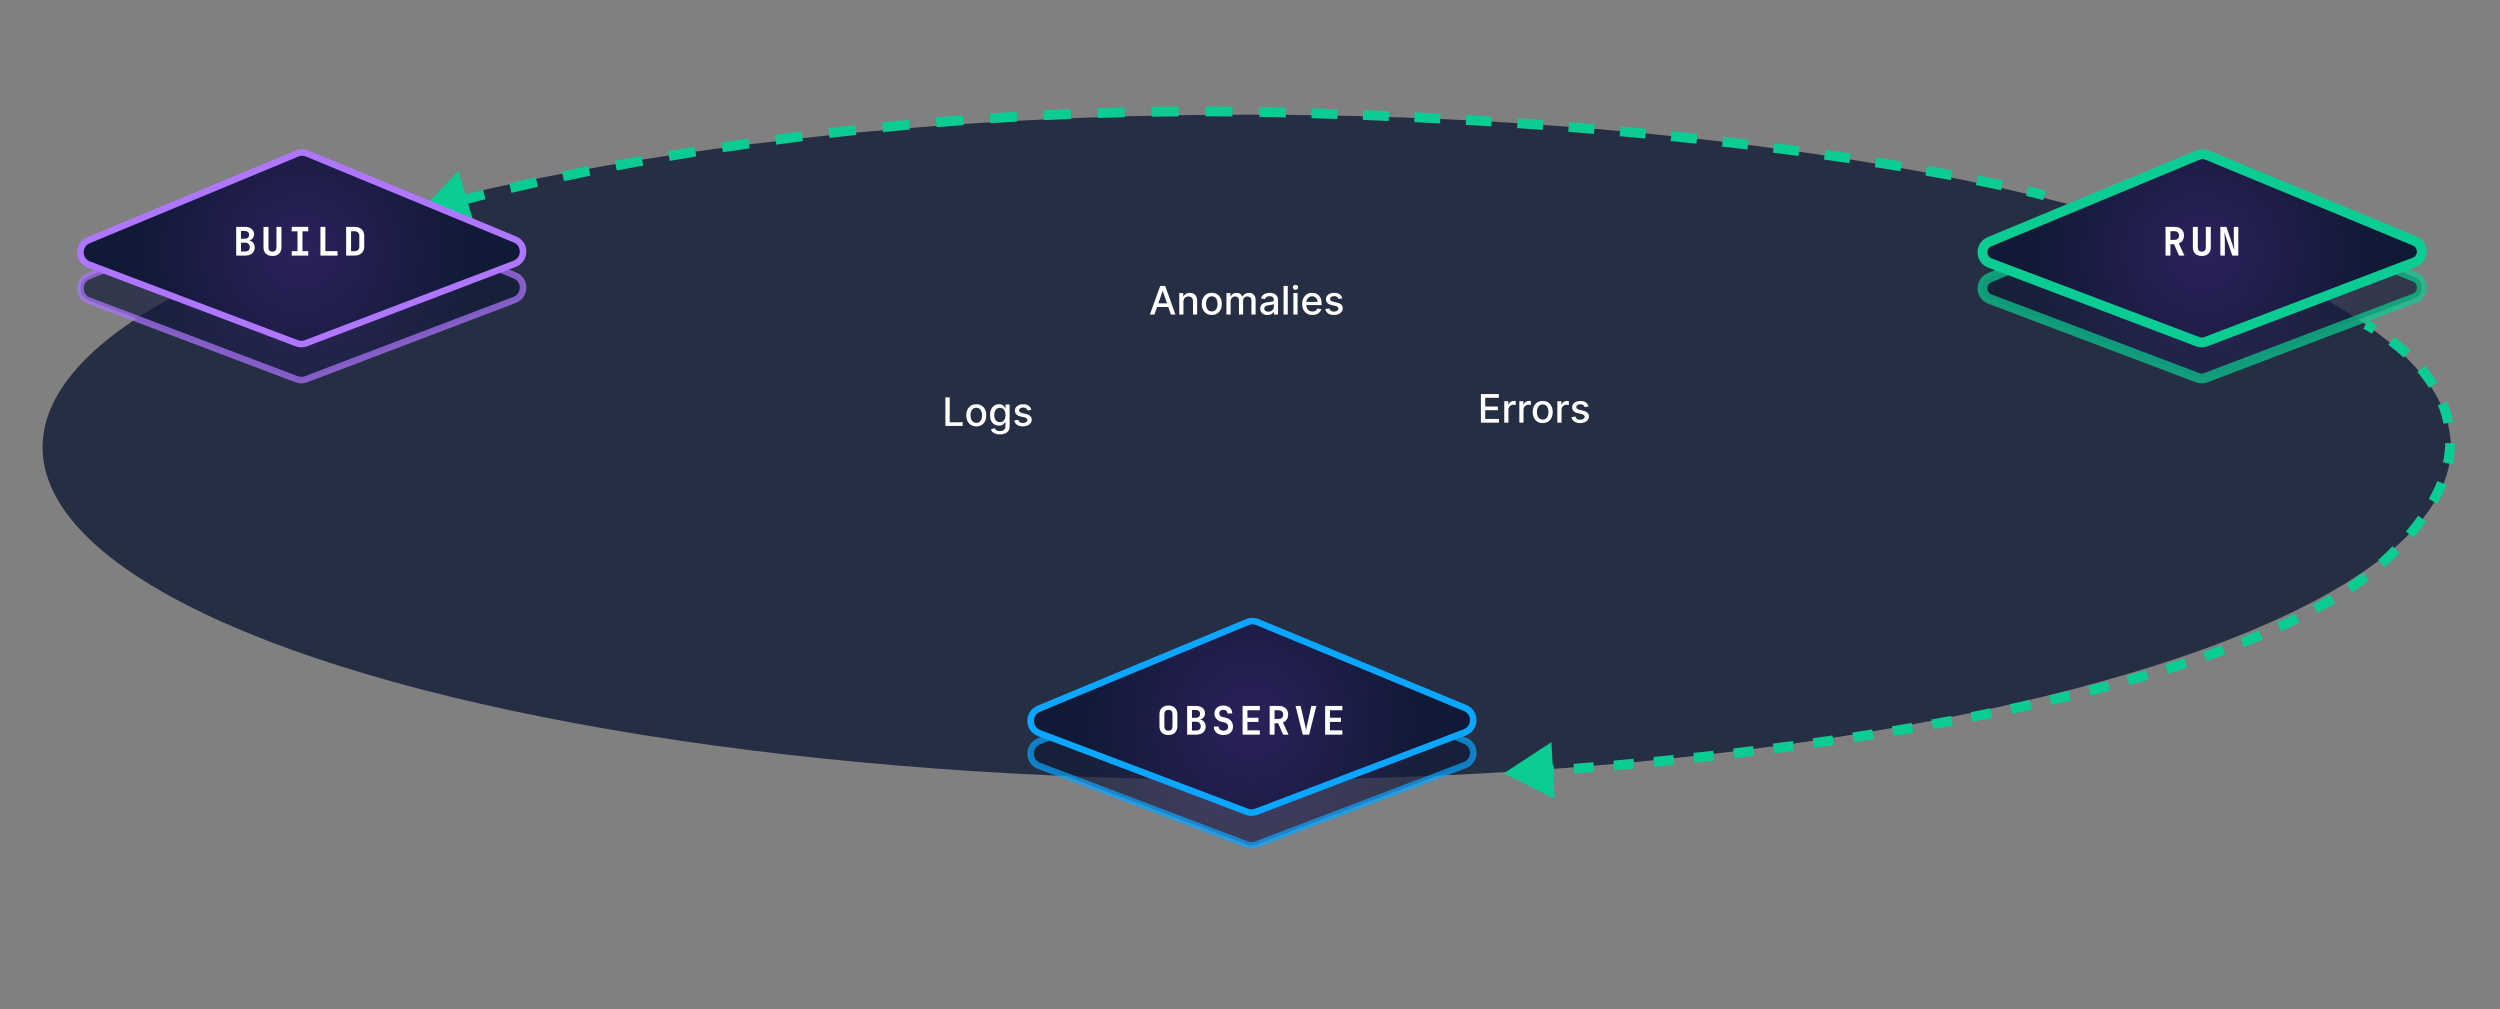 <svg width="763" height="308" viewBox="0 0 763 308" fill="none" xmlns="http://www.w3.org/2000/svg">
<rect x="0" y="0" width="763" height="308" fill="#808080" stroke="none"/>
<ellipse cx="380.5" cy="136.5" rx="367.5" ry="101.5" fill="#101935" fill-opacity="0.8"/>
<path d="M729 170L727.957 168.922L729 170ZM459 236L473.49 226.511L474.462 243.804L459 236ZM721.999 99C722.67 97.658 722.67 97.658 722.67 97.659C722.67 97.659 722.671 97.659 722.671 97.659C722.671 97.659 722.671 97.659 722.671 97.659C722.672 97.659 722.672 97.659 722.672 97.659C722.673 97.66 722.675 97.661 722.676 97.661C722.679 97.663 722.683 97.665 722.688 97.667C722.698 97.672 722.712 97.68 722.73 97.689C722.765 97.707 722.816 97.733 722.882 97.767C723.013 97.836 723.202 97.937 723.444 98.069C723.926 98.334 724.617 98.727 725.463 99.244L724.681 100.524L723.899 101.804C723.095 101.313 722.445 100.944 721.999 100.699C721.776 100.576 721.605 100.485 721.491 100.425C721.434 100.396 721.391 100.374 721.364 100.36C721.35 100.353 721.341 100.348 721.335 100.345C721.332 100.343 721.33 100.342 721.329 100.342C721.328 100.341 721.328 100.341 721.328 100.341C721.328 100.341 721.328 100.341 721.328 100.341C721.328 100.341 721.328 100.341 721.328 100.341C721.328 100.342 721.328 100.342 721.328 100.342C721.329 100.342 721.329 100.342 721.999 99ZM729.84 104.045L730.745 102.849C732.298 104.024 733.966 105.395 735.642 106.957L734.619 108.054L733.596 109.151C732.005 107.668 730.417 106.363 728.935 105.241L729.84 104.045ZM738.917 112.549L740.063 111.58C741.414 113.178 742.706 114.912 743.873 116.778L742.601 117.574L741.33 118.369C740.247 116.638 739.042 115.019 737.772 113.517L738.917 112.549ZM745.449 123.106L746.838 122.539C747.64 124.507 748.279 126.588 748.702 128.777L747.229 129.061L745.756 129.346C745.374 127.363 744.793 125.471 744.06 123.672L745.449 123.106ZM747.771 135.252L749.271 135.275C749.239 137.358 749.003 139.513 748.532 141.738L747.064 141.426L745.597 141.115C746.029 139.078 746.242 137.116 746.271 135.229L747.771 135.252ZM745.255 147.39L746.651 147.94C745.907 149.828 744.994 151.757 743.894 153.726L742.584 152.995L741.275 152.263C742.312 150.405 743.168 148.597 743.859 146.841L745.255 147.39ZM739.237 158.271L740.461 159.139C739.298 160.777 738.006 162.441 736.577 164.129L735.432 163.16L734.287 162.191C735.665 160.564 736.904 158.967 738.014 157.403L739.237 158.271ZM731.248 167.76L732.323 168.806C731.591 169.558 730.831 170.316 730.043 171.078L729 170L727.957 168.922C728.724 168.18 729.462 167.444 730.173 166.714L731.248 167.76ZM729 170L730.043 171.078C729.313 171.784 728.558 172.483 727.78 173.175L726.784 172.053L725.787 170.932C726.535 170.268 727.259 169.598 727.957 168.922L729 170ZM722.056 175.943L722.967 177.135C721.358 178.365 719.672 179.572 717.913 180.754L717.076 179.51L716.239 178.265C717.951 177.114 719.587 175.943 721.145 174.752L722.056 175.943ZM711.901 182.797L712.673 184.083C710.935 185.128 709.138 186.155 707.286 187.162L706.569 185.845L705.852 184.527C707.668 183.539 709.428 182.534 711.128 181.512L711.901 182.797ZM701.131 188.673L701.799 190.016C699.993 190.915 698.142 191.798 696.25 192.666L695.625 191.302L694.999 189.939C696.864 189.083 698.687 188.214 700.463 187.33L701.131 188.673ZM690.027 193.774L690.614 195.154C688.745 195.949 686.84 196.731 684.902 197.499L684.349 196.105L683.796 194.711C685.712 193.951 687.594 193.178 689.44 192.393L690.027 193.774ZM678.617 198.304L679.139 199.71C677.243 200.414 675.32 201.106 673.37 201.786L672.875 200.37L672.381 198.954C674.313 198.28 676.218 197.594 678.095 196.897L678.617 198.304ZM667.072 202.337L667.541 203.762C665.603 204.4 663.643 205.027 661.661 205.644L661.215 204.211L660.769 202.779C662.736 202.167 664.681 201.545 666.603 200.912L667.072 202.337ZM655.376 205.981L655.801 207.419C653.849 207.995 651.879 208.561 649.893 209.118L649.488 207.673L649.084 206.229C651.057 205.676 653.014 205.114 654.952 204.542L655.376 205.981ZM643.563 209.293L643.949 210.742C641.988 211.265 640.011 211.779 638.022 212.285L637.653 210.831L637.283 209.377C639.262 208.874 641.226 208.363 643.176 207.843L643.563 209.293ZM631.703 212.307L632.057 213.765C630.075 214.246 628.081 214.718 626.077 215.182L625.739 213.721L625.4 212.259C627.394 211.798 629.378 211.328 631.35 210.85L631.703 212.307ZM619.773 215.072L620.097 216.536C618.103 216.978 616.1 217.412 614.09 217.838L613.779 216.371L613.468 214.903C615.469 214.479 617.463 214.047 619.448 213.607L619.773 215.072ZM607.786 217.614L608.084 219.084C606.083 219.49 604.076 219.889 602.064 220.281L601.778 218.808L601.491 217.336C603.495 216.946 605.494 216.549 607.487 216.144L607.786 217.614ZM595.758 219.955L596.033 221.43C594.025 221.805 592.013 222.172 589.999 222.532L589.735 221.056L589.471 219.579C591.477 219.22 593.482 218.854 595.483 218.481L595.758 219.955ZM583.7 222.114L583.954 223.592C581.938 223.938 579.921 224.277 577.905 224.609L577.661 223.129L577.417 221.649C579.427 221.318 581.438 220.98 583.447 220.635L583.7 222.114ZM571.612 224.105L571.846 225.587C569.825 225.906 567.806 226.219 565.789 226.524L565.564 225.041L565.34 223.558C567.35 223.253 569.363 222.942 571.378 222.624L571.612 224.105ZM559.499 225.942L559.715 227.426C557.687 227.721 555.662 228.01 553.643 228.291L553.436 226.806L553.229 225.32C555.242 225.039 557.261 224.752 559.283 224.458L559.499 225.942ZM547.371 227.633L547.57 229.12C545.533 229.392 543.502 229.658 541.479 229.917L541.289 228.429L541.099 226.941C543.116 226.683 545.141 226.418 547.172 226.147L547.371 227.633ZM535.221 229.189L535.404 230.677C533.362 230.927 531.329 231.171 529.308 231.407L529.133 229.918L528.959 228.428C530.975 228.192 533.002 227.949 535.039 227.7L535.221 229.189ZM523.042 230.614L523.209 232.105C521.17 232.333 519.144 232.554 517.132 232.768L516.973 231.276L516.814 229.785C518.821 229.571 520.842 229.351 522.875 229.124L523.042 230.614ZM510.863 231.911L511.014 233.404C508.961 233.612 506.924 233.813 504.906 234.007L504.762 232.514L504.619 231.021C506.632 230.827 508.663 230.627 510.712 230.419L510.863 231.911ZM498.687 233.082L498.823 234.576C496.759 234.764 494.716 234.944 492.697 235.118L492.569 233.623L492.441 232.129C494.455 231.956 496.492 231.776 498.551 231.588L498.687 233.082ZM486.453 234.132L486.573 235.627C484.511 235.793 482.476 235.952 480.471 236.102L480.358 234.607L480.246 233.111C482.245 232.96 484.275 232.802 486.333 232.637L486.453 234.132ZM474.274 235.047L474.379 236.544C472.291 236.689 470.241 236.826 468.23 236.955L468.135 235.458L468.039 233.961C470.043 233.833 472.088 233.696 474.17 233.551L474.274 235.047ZM729 170L727.957 168.922L729 170ZM459 236L473.49 226.511L474.462 243.804L459 236ZM721.999 99C722.67 97.658 722.67 97.658 722.67 97.659C722.67 97.659 722.671 97.659 722.671 97.659C722.671 97.659 722.671 97.659 722.671 97.659C722.672 97.659 722.672 97.659 722.672 97.659C722.673 97.66 722.675 97.661 722.676 97.661C722.679 97.663 722.683 97.665 722.688 97.667C722.698 97.672 722.712 97.68 722.73 97.689C722.765 97.707 722.816 97.733 722.882 97.767C723.013 97.836 723.202 97.937 723.444 98.069C723.926 98.334 724.617 98.727 725.463 99.244L724.681 100.524L723.899 101.804C723.095 101.313 722.445 100.944 721.999 100.699C721.776 100.576 721.605 100.485 721.491 100.425C721.434 100.396 721.391 100.374 721.364 100.36C721.35 100.353 721.341 100.348 721.335 100.345C721.332 100.343 721.33 100.342 721.329 100.342C721.328 100.341 721.328 100.341 721.328 100.341C721.328 100.341 721.328 100.341 721.328 100.341C721.328 100.341 721.328 100.341 721.328 100.341C721.328 100.342 721.328 100.342 721.328 100.342C721.329 100.342 721.329 100.342 721.999 99ZM729.84 104.045L730.745 102.849C732.298 104.024 733.966 105.395 735.642 106.957L734.619 108.054L733.596 109.151C732.005 107.668 730.417 106.363 728.935 105.241L729.84 104.045ZM738.917 112.549L740.063 111.58C741.414 113.178 742.706 114.912 743.873 116.778L742.601 117.574L741.33 118.369C740.247 116.638 739.042 115.019 737.772 113.517L738.917 112.549ZM745.449 123.106L746.838 122.539C747.64 124.507 748.279 126.588 748.702 128.777L747.229 129.061L745.756 129.346C745.374 127.363 744.793 125.471 744.06 123.672L745.449 123.106ZM747.771 135.252L749.271 135.275C749.239 137.358 749.003 139.513 748.532 141.738L747.064 141.426L745.597 141.115C746.029 139.078 746.242 137.116 746.271 135.229L747.771 135.252ZM745.255 147.39L746.651 147.94C745.907 149.828 744.994 151.757 743.894 153.726L742.584 152.995L741.275 152.263C742.312 150.405 743.168 148.597 743.859 146.841L745.255 147.39ZM739.237 158.271L740.461 159.139C739.298 160.777 738.006 162.441 736.577 164.129L735.432 163.16L734.287 162.191C735.665 160.564 736.904 158.967 738.014 157.403L739.237 158.271ZM731.248 167.76L732.323 168.806C731.591 169.558 730.831 170.316 730.043 171.078L729 170L727.957 168.922C728.724 168.18 729.462 167.444 730.173 166.714L731.248 167.76ZM729 170L730.043 171.078C729.313 171.784 728.558 172.483 727.78 173.175L726.784 172.053L725.787 170.932C726.535 170.268 727.259 169.598 727.957 168.922L729 170ZM722.056 175.943L722.967 177.135C721.358 178.365 719.672 179.572 717.913 180.754L717.076 179.51L716.239 178.265C717.951 177.114 719.587 175.943 721.145 174.752L722.056 175.943ZM711.901 182.797L712.673 184.083C710.935 185.128 709.138 186.155 707.286 187.162L706.569 185.845L705.852 184.527C707.668 183.539 709.428 182.534 711.128 181.512L711.901 182.797ZM701.131 188.673L701.799 190.016C699.993 190.915 698.142 191.798 696.25 192.666L695.625 191.302L694.999 189.939C696.864 189.083 698.687 188.214 700.463 187.33L701.131 188.673ZM690.027 193.774L690.614 195.154C688.745 195.949 686.84 196.731 684.902 197.499L684.349 196.105L683.796 194.711C685.712 193.951 687.594 193.178 689.44 192.393L690.027 193.774ZM678.617 198.304L679.139 199.71C677.243 200.414 675.32 201.106 673.37 201.786L672.875 200.37L672.381 198.954C674.313 198.28 676.218 197.594 678.095 196.897L678.617 198.304ZM667.072 202.337L667.541 203.762C665.603 204.4 663.643 205.027 661.661 205.644L661.215 204.211L660.769 202.779C662.736 202.167 664.681 201.545 666.603 200.912L667.072 202.337ZM655.376 205.981L655.801 207.419C653.849 207.995 651.879 208.561 649.893 209.118L649.488 207.673L649.084 206.229C651.057 205.676 653.014 205.114 654.952 204.542L655.376 205.981ZM643.563 209.293L643.949 210.742C641.988 211.265 640.011 211.779 638.022 212.285L637.653 210.831L637.283 209.377C639.262 208.874 641.226 208.363 643.176 207.843L643.563 209.293ZM631.703 212.307L632.057 213.765C630.075 214.246 628.081 214.718 626.077 215.182L625.739 213.721L625.4 212.259C627.394 211.798 629.378 211.328 631.35 210.85L631.703 212.307ZM619.773 215.072L620.097 216.536C618.103 216.978 616.1 217.412 614.09 217.838L613.779 216.371L613.468 214.903C615.469 214.479 617.463 214.047 619.448 213.607L619.773 215.072ZM607.786 217.614L608.084 219.084C606.083 219.49 604.076 219.889 602.064 220.281L601.778 218.808L601.491 217.336C603.495 216.946 605.494 216.549 607.487 216.144L607.786 217.614ZM595.758 219.955L596.033 221.43C594.025 221.805 592.013 222.172 589.999 222.532L589.735 221.056L589.471 219.579C591.477 219.22 593.482 218.854 595.483 218.481L595.758 219.955ZM583.7 222.114L583.954 223.592C581.938 223.938 579.921 224.277 577.905 224.609L577.661 223.129L577.417 221.649C579.427 221.318 581.438 220.98 583.447 220.635L583.7 222.114ZM571.612 224.105L571.846 225.587C569.825 225.906 567.806 226.219 565.789 226.524L565.564 225.041L565.34 223.558C567.35 223.253 569.363 222.942 571.378 222.624L571.612 224.105ZM559.499 225.942L559.715 227.426C557.687 227.721 555.662 228.01 553.643 228.291L553.436 226.806L553.229 225.32C555.242 225.039 557.261 224.752 559.283 224.458L559.499 225.942ZM547.371 227.633L547.57 229.12C545.533 229.392 543.502 229.658 541.479 229.917L541.289 228.429L541.099 226.941C543.116 226.683 545.141 226.418 547.172 226.147L547.371 227.633ZM535.221 229.189L535.404 230.677C533.362 230.927 531.329 231.171 529.308 231.407L529.133 229.918L528.959 228.428C530.975 228.192 533.002 227.949 535.039 227.7L535.221 229.189ZM523.042 230.614L523.209 232.105C521.17 232.333 519.144 232.554 517.132 232.768L516.973 231.276L516.814 229.785C518.821 229.571 520.842 229.351 522.875 229.124L523.042 230.614ZM510.863 231.911L511.014 233.404C508.961 233.612 506.924 233.813 504.906 234.007L504.762 232.514L504.619 231.021C506.632 230.827 508.663 230.627 510.712 230.419L510.863 231.911ZM498.687 233.082L498.823 234.576C496.759 234.764 494.716 234.944 492.697 235.118L492.569 233.623L492.441 232.129C494.455 231.956 496.492 231.776 498.551 231.588L498.687 233.082ZM486.453 234.132L486.573 235.627C484.511 235.793 482.476 235.952 480.471 236.102L480.358 234.607L480.246 233.111C482.245 232.96 484.275 232.802 486.333 232.637L486.453 234.132ZM474.274 235.047L474.379 236.544C472.291 236.689 470.241 236.826 468.23 236.955L468.135 235.458L468.039 233.961C470.043 233.833 472.088 233.696 474.17 233.551L474.274 235.047Z" fill="#0BCD93"/>
<path d="M128 64.753L144.849 68.767L139.901 52.169L128 64.753ZM388.5 34.253L388.534 32.753L388.5 34.253ZM622.115 60.703L623.565 61.088L624.335 58.188L622.885 57.803L622.5 59.253L622.115 60.703ZM139.819 61.4L140.205 62.85C142.532 62.23 145.191 61.54 148.168 60.796L147.804 59.34L147.44 57.885C144.448 58.634 141.774 59.327 139.433 59.951L139.819 61.4ZM155.771 57.404L156.116 58.864C158.638 58.268 161.322 57.649 164.161 57.013L163.834 55.55L163.506 54.086C160.655 54.724 157.96 55.345 155.426 55.944L155.771 57.404ZM171.834 53.805L172.146 55.273C174.72 54.726 177.397 54.171 180.176 53.611L179.88 52.141L179.583 50.67C176.794 51.233 174.107 51.789 171.523 52.338L171.834 53.805ZM187.951 50.557L188.232 52.03C190.847 51.531 193.539 51.029 196.306 50.528L196.039 49.052L195.771 47.576C192.995 48.079 190.294 48.582 187.669 49.084L187.951 50.557ZM204.143 47.624L204.397 49.102C207.039 48.649 209.743 48.198 212.505 47.751L212.265 46.27L212.025 44.79C209.254 45.239 206.542 45.691 203.89 46.145L204.143 47.624ZM220.407 44.99L220.633 46.473C223.299 46.066 226.015 45.663 228.779 45.267L228.566 43.782L228.353 42.297C225.58 42.695 222.855 43.099 220.181 43.507L220.407 44.99ZM236.684 42.653L236.884 44.139C239.552 43.78 242.263 43.427 245.013 43.081L244.826 41.593L244.639 40.105C241.879 40.452 239.161 40.806 236.483 41.166L236.684 42.653ZM252.997 40.601L253.171 42.091C255.865 41.775 258.595 41.467 261.36 41.168L261.198 39.676L261.037 38.185C258.263 38.486 255.525 38.795 252.822 39.111L252.997 40.601ZM269.365 38.827L269.514 40.319C272.203 40.051 274.923 39.791 277.674 39.54L277.537 38.046L277.401 36.552C274.642 36.804 271.914 37.065 269.216 37.334L269.365 38.827ZM285.747 37.332L285.871 38.827C288.577 38.603 291.31 38.388 294.071 38.184L293.96 36.688L293.849 35.192C291.08 35.397 288.338 35.613 285.624 35.837L285.747 37.332ZM302.141 36.115L302.239 37.611C304.952 37.433 307.689 37.264 310.45 37.106L310.364 35.608L310.278 34.111C307.508 34.269 304.763 34.439 302.042 34.618L302.141 36.115ZM318.586 35.171L318.659 36.669C321.366 36.536 324.094 36.414 326.844 36.303L326.783 34.804L326.722 33.305C323.964 33.417 321.228 33.54 318.513 33.673L318.586 35.171ZM335.026 34.504L335.074 36.003C337.787 35.916 340.519 35.84 343.271 35.774L343.235 34.275L343.2 32.775C340.44 32.841 337.699 32.917 334.977 33.005L335.026 34.504ZM351.455 34.114L351.478 35.614C354.206 35.572 356.953 35.542 359.717 35.523L359.706 34.023L359.696 32.523C356.924 32.542 354.169 32.572 351.432 32.614L351.455 34.114ZM367.903 34.001L367.901 35.501C370.629 35.505 373.373 35.521 376.133 35.549L376.148 34.049L376.163 32.549C373.394 32.522 370.642 32.506 367.906 32.501L367.903 34.001ZM384.36 34.167L384.332 35.667C385.706 35.692 387.084 35.721 388.466 35.752L388.5 34.253L388.534 32.753C387.148 32.721 385.766 32.693 384.388 32.667L384.36 34.167ZM388.5 34.253L388.466 35.752C389.793 35.783 391.115 35.815 392.432 35.848L392.47 34.348L392.507 32.849C391.188 32.815 389.864 32.784 388.534 32.753L388.5 34.253ZM400.311 34.562L400.267 36.062C402.912 36.14 405.535 36.223 408.134 36.312L408.186 34.813L408.237 33.314C405.632 33.225 403.005 33.141 400.355 33.063L400.311 34.562ZM415.992 35.097L415.934 36.596C418.589 36.698 421.219 36.806 423.825 36.919L423.89 35.421L423.955 33.922C421.345 33.809 418.71 33.701 416.05 33.598L415.992 35.097ZM431.715 35.778L431.643 37.277C434.286 37.404 436.902 37.536 439.492 37.673L439.571 36.175L439.651 34.677C437.056 34.54 434.435 34.407 431.787 34.28L431.715 35.778ZM447.43 36.61L447.343 38.108C449.968 38.26 452.565 38.417 455.133 38.578L455.228 37.081L455.322 35.584C452.748 35.422 450.147 35.265 447.516 35.113L447.43 36.61ZM463.109 37.596L463.007 39.093C465.65 39.273 468.26 39.457 470.839 39.646L470.949 38.15L471.058 36.654C468.474 36.465 465.858 36.28 463.211 36.1L463.109 37.596ZM478.74 38.741L478.623 40.236C481.279 40.445 483.899 40.658 486.483 40.875L486.609 39.38L486.735 37.886C484.145 37.668 481.519 37.455 478.857 37.245L478.74 38.741ZM494.447 40.061L494.313 41.555C496.951 41.791 499.55 42.032 502.108 42.276L502.251 40.783L502.393 39.289C499.829 39.045 497.225 38.804 494.581 38.567L494.447 40.061ZM510.048 41.549L509.897 43.041C512.555 43.311 515.168 43.584 517.734 43.859L517.894 42.368L518.054 40.876C515.482 40.6 512.864 40.327 510.199 40.057L510.048 41.549ZM525.715 43.233L525.546 44.723C528.197 45.024 530.795 45.329 533.34 45.635L533.519 44.145L533.698 42.656C531.147 42.349 528.543 42.044 525.885 41.742L525.715 43.233ZM541.31 45.109L541.121 46.597C543.776 46.934 546.367 47.273 548.894 47.612L549.094 46.125L549.293 44.639C546.759 44.298 544.161 43.959 541.499 43.621L541.31 45.109ZM556.875 47.198L556.665 48.683C559.334 49.061 561.924 49.438 564.433 49.813L564.655 48.33L564.877 46.846C562.36 46.47 559.762 46.092 557.085 45.713L556.875 47.198ZM572.431 49.524L572.197 51.006C574.886 51.43 577.469 51.85 579.945 52.263L580.191 50.783L580.438 49.304C577.954 48.889 575.363 48.468 572.665 48.042L572.431 49.524ZM587.91 52.108L587.65 53.585C590.388 54.068 592.966 54.538 595.382 54.991L595.658 53.516L595.934 52.042C593.508 51.587 590.92 51.116 588.171 50.63L587.91 52.108ZM603.333 55.001L603.039 56.471C605.919 57.047 608.476 57.579 610.708 58.059L611.023 56.592L611.338 55.126C609.092 54.643 606.521 54.108 603.627 53.529L603.333 55.001ZM618.689 58.315L618.344 59.775C619.605 60.073 620.551 60.306 621.18 60.464C621.495 60.542 621.73 60.603 621.886 60.643C621.964 60.663 622.022 60.678 622.06 60.688C622.079 60.693 622.094 60.697 622.103 60.699C622.107 60.701 622.111 60.702 622.113 60.702C622.114 60.702 622.114 60.703 622.115 60.703C622.115 60.703 622.115 60.703 622.115 60.703C622.115 60.703 622.115 60.703 622.115 60.703C622.115 60.703 622.115 60.703 622.115 60.703C622.115 60.703 622.115 60.703 622.5 59.253C622.885 57.803 622.885 57.803 622.885 57.803C622.885 57.803 622.885 57.803 622.885 57.803C622.885 57.803 622.884 57.803 622.884 57.803C622.884 57.803 622.884 57.803 622.883 57.803C622.882 57.803 622.881 57.802 622.88 57.802C622.877 57.801 622.873 57.8 622.867 57.799C622.857 57.796 622.841 57.792 622.82 57.786C622.779 57.775 622.717 57.759 622.636 57.738C622.474 57.696 622.231 57.634 621.91 57.554C621.268 57.392 620.308 57.156 619.034 56.855L618.689 58.315ZM128 64.753L144.849 68.767L139.901 52.169L128 64.753ZM388.5 34.253L388.534 32.753L388.5 34.253ZM622.115 60.703L623.565 61.088L624.335 58.188L622.885 57.803L622.5 59.253L622.115 60.703ZM139.819 61.4L140.205 62.85C142.532 62.23 145.191 61.54 148.168 60.796L147.804 59.34L147.44 57.885C144.448 58.634 141.774 59.327 139.433 59.951L139.819 61.4ZM155.771 57.404L156.116 58.864C158.638 58.268 161.322 57.649 164.161 57.013L163.834 55.55L163.506 54.086C160.655 54.724 157.96 55.345 155.426 55.944L155.771 57.404ZM171.834 53.805L172.146 55.273C174.72 54.726 177.397 54.171 180.176 53.611L179.88 52.141L179.583 50.67C176.794 51.233 174.107 51.789 171.523 52.338L171.834 53.805ZM187.951 50.557L188.232 52.03C190.847 51.531 193.539 51.029 196.306 50.528L196.039 49.052L195.771 47.576C192.995 48.079 190.294 48.582 187.669 49.084L187.951 50.557ZM204.143 47.624L204.397 49.102C207.039 48.649 209.743 48.198 212.505 47.751L212.265 46.27L212.025 44.79C209.254 45.239 206.542 45.691 203.89 46.145L204.143 47.624ZM220.407 44.99L220.633 46.473C223.299 46.066 226.015 45.663 228.779 45.267L228.566 43.782L228.353 42.297C225.58 42.695 222.855 43.099 220.181 43.507L220.407 44.99ZM236.684 42.653L236.884 44.139C239.552 43.78 242.263 43.427 245.013 43.081L244.826 41.593L244.639 40.105C241.879 40.452 239.161 40.806 236.483 41.166L236.684 42.653ZM252.997 40.601L253.171 42.091C255.865 41.775 258.595 41.467 261.36 41.168L261.198 39.676L261.037 38.185C258.263 38.486 255.525 38.795 252.822 39.111L252.997 40.601ZM269.365 38.827L269.514 40.319C272.203 40.051 274.923 39.791 277.674 39.54L277.537 38.046L277.401 36.552C274.642 36.804 271.914 37.065 269.216 37.334L269.365 38.827ZM285.747 37.332L285.871 38.827C288.577 38.603 291.31 38.388 294.071 38.184L293.96 36.688L293.849 35.192C291.08 35.397 288.338 35.613 285.624 35.837L285.747 37.332ZM302.141 36.115L302.239 37.611C304.952 37.433 307.689 37.264 310.45 37.106L310.364 35.608L310.278 34.111C307.508 34.269 304.763 34.439 302.042 34.618L302.141 36.115ZM318.586 35.171L318.659 36.669C321.366 36.536 324.094 36.414 326.844 36.303L326.783 34.804L326.722 33.305C323.964 33.417 321.228 33.54 318.513 33.673L318.586 35.171ZM335.026 34.504L335.074 36.003C337.787 35.916 340.519 35.84 343.271 35.774L343.235 34.275L343.2 32.775C340.44 32.841 337.699 32.917 334.977 33.005L335.026 34.504ZM351.455 34.114L351.478 35.614C354.206 35.572 356.953 35.542 359.717 35.523L359.706 34.023L359.696 32.523C356.924 32.542 354.169 32.572 351.432 32.614L351.455 34.114ZM367.903 34.001L367.901 35.501C370.629 35.505 373.373 35.521 376.133 35.549L376.148 34.049L376.163 32.549C373.394 32.522 370.642 32.506 367.906 32.501L367.903 34.001ZM384.36 34.167L384.332 35.667C385.706 35.692 387.084 35.721 388.466 35.752L388.5 34.253L388.534 32.753C387.148 32.721 385.766 32.693 384.388 32.667L384.36 34.167ZM388.5 34.253L388.466 35.752C389.793 35.783 391.115 35.815 392.432 35.848L392.47 34.348L392.507 32.849C391.188 32.815 389.864 32.784 388.534 32.753L388.5 34.253ZM400.311 34.562L400.267 36.062C402.912 36.14 405.535 36.223 408.134 36.312L408.186 34.813L408.237 33.314C405.632 33.225 403.005 33.141 400.355 33.063L400.311 34.562ZM415.992 35.097L415.934 36.596C418.589 36.698 421.219 36.806 423.825 36.919L423.89 35.421L423.955 33.922C421.345 33.809 418.71 33.701 416.05 33.598L415.992 35.097ZM431.715 35.778L431.643 37.277C434.286 37.404 436.902 37.536 439.492 37.673L439.571 36.175L439.651 34.677C437.056 34.54 434.435 34.407 431.787 34.28L431.715 35.778ZM447.43 36.61L447.343 38.108C449.968 38.26 452.565 38.417 455.133 38.578L455.228 37.081L455.322 35.584C452.748 35.422 450.147 35.265 447.516 35.113L447.43 36.61ZM463.109 37.596L463.007 39.093C465.65 39.273 468.26 39.457 470.839 39.646L470.949 38.15L471.058 36.654C468.474 36.465 465.858 36.28 463.211 36.1L463.109 37.596ZM478.74 38.741L478.623 40.236C481.279 40.445 483.899 40.658 486.483 40.875L486.609 39.38L486.735 37.886C484.145 37.668 481.519 37.455 478.857 37.245L478.74 38.741ZM494.447 40.061L494.313 41.555C496.951 41.791 499.55 42.032 502.108 42.276L502.251 40.783L502.393 39.289C499.829 39.045 497.225 38.804 494.581 38.567L494.447 40.061ZM510.048 41.549L509.897 43.041C512.555 43.311 515.168 43.584 517.734 43.859L517.894 42.368L518.054 40.876C515.482 40.6 512.864 40.327 510.199 40.057L510.048 41.549ZM525.715 43.233L525.546 44.723C528.197 45.024 530.795 45.329 533.34 45.635L533.519 44.145L533.698 42.656C531.147 42.349 528.543 42.044 525.885 41.742L525.715 43.233ZM541.31 45.109L541.121 46.597C543.776 46.934 546.367 47.273 548.894 47.612L549.094 46.125L549.293 44.639C546.759 44.298 544.161 43.959 541.499 43.621L541.31 45.109ZM556.875 47.198L556.665 48.683C559.334 49.061 561.924 49.438 564.433 49.813L564.655 48.33L564.877 46.846C562.36 46.47 559.762 46.092 557.085 45.713L556.875 47.198ZM572.431 49.524L572.197 51.006C574.886 51.43 577.469 51.85 579.945 52.263L580.191 50.783L580.438 49.304C577.954 48.889 575.363 48.468 572.665 48.042L572.431 49.524ZM587.91 52.108L587.65 53.585C590.388 54.068 592.966 54.538 595.382 54.991L595.658 53.516L595.934 52.042C593.508 51.587 590.92 51.116 588.171 50.63L587.91 52.108ZM603.333 55.001L603.039 56.471C605.919 57.047 608.476 57.579 610.708 58.059L611.023 56.592L611.338 55.126C609.092 54.643 606.521 54.108 603.627 53.529L603.333 55.001ZM618.689 58.315L618.344 59.775C619.605 60.073 620.551 60.306 621.18 60.464C621.495 60.542 621.73 60.603 621.886 60.643C621.964 60.663 622.022 60.678 622.06 60.688C622.079 60.693 622.094 60.697 622.103 60.699C622.107 60.701 622.111 60.702 622.113 60.702C622.114 60.702 622.114 60.703 622.115 60.703C622.115 60.703 622.115 60.703 622.115 60.703C622.115 60.703 622.115 60.703 622.115 60.703C622.115 60.703 622.115 60.703 622.115 60.703C622.115 60.703 622.115 60.703 622.5 59.253C622.885 57.803 622.885 57.803 622.885 57.803C622.885 57.803 622.885 57.803 622.885 57.803C622.885 57.803 622.884 57.803 622.884 57.803C622.884 57.803 622.884 57.803 622.883 57.803C622.882 57.803 622.881 57.802 622.88 57.802C622.877 57.801 622.873 57.8 622.867 57.799C622.857 57.796 622.841 57.792 622.82 57.786C622.779 57.775 622.717 57.759 622.636 57.738C622.474 57.696 622.231 57.634 621.91 57.554C621.268 57.392 620.308 57.156 619.034 56.855L618.689 58.315Z" fill="#0BCD93"/>
<path d="M352.348 96H350.951L354.091 87.273H355.613L358.753 96H357.355L354.888 88.858H354.82L352.348 96ZM352.583 92.582H357.117V93.69H352.583V92.582ZM361.185 92.114V96H359.911V89.454H361.134V90.52H361.215C361.366 90.173 361.602 89.895 361.923 89.685C362.246 89.474 362.654 89.369 363.146 89.369C363.592 89.369 363.982 89.463 364.317 89.651C364.653 89.835 364.913 90.111 365.097 90.477C365.282 90.844 365.374 91.297 365.374 91.837V96H364.1V91.99C364.1 91.516 363.977 91.145 363.729 90.878C363.482 90.608 363.143 90.473 362.711 90.473C362.415 90.473 362.153 90.537 361.923 90.665C361.695 90.793 361.515 90.98 361.381 91.227C361.251 91.472 361.185 91.767 361.185 92.114ZM369.84 96.132C369.227 96.132 368.691 95.992 368.234 95.71C367.776 95.429 367.421 95.035 367.168 94.53C366.915 94.024 366.789 93.433 366.789 92.757C366.789 92.078 366.915 91.484 367.168 90.976C367.421 90.467 367.776 90.072 368.234 89.791C368.691 89.51 369.227 89.369 369.84 89.369C370.454 89.369 370.989 89.51 371.447 89.791C371.904 90.072 372.259 90.467 372.512 90.976C372.765 91.484 372.891 92.078 372.891 92.757C372.891 93.433 372.765 94.024 372.512 94.53C372.259 95.035 371.904 95.429 371.447 95.71C370.989 95.992 370.454 96.132 369.84 96.132ZM369.844 95.062C370.242 95.062 370.572 94.957 370.833 94.747C371.094 94.537 371.288 94.257 371.413 93.908C371.54 93.558 371.604 93.173 371.604 92.753C371.604 92.335 371.54 91.952 371.413 91.602C371.288 91.25 371.094 90.967 370.833 90.754C370.572 90.541 370.242 90.435 369.844 90.435C369.444 90.435 369.112 90.541 368.847 90.754C368.586 90.967 368.391 91.25 368.263 91.602C368.138 91.952 368.076 92.335 368.076 92.753C368.076 93.173 368.138 93.558 368.263 93.908C368.391 94.257 368.586 94.537 368.847 94.747C369.112 94.957 369.444 95.062 369.844 95.062ZM374.314 96V89.454H375.537V90.52H375.618C375.754 90.159 375.977 89.878 376.287 89.676C376.596 89.472 376.967 89.369 377.399 89.369C377.836 89.369 378.203 89.472 378.498 89.676C378.797 89.881 379.017 90.162 379.159 90.52H379.227C379.383 90.171 379.632 89.892 379.973 89.685C380.314 89.474 380.72 89.369 381.191 89.369C381.785 89.369 382.27 89.555 382.645 89.928C383.022 90.3 383.211 90.861 383.211 91.611V96H381.937V91.73C381.937 91.287 381.816 90.966 381.575 90.767C381.333 90.568 381.045 90.469 380.71 90.469C380.295 90.469 379.973 90.597 379.743 90.852C379.512 91.105 379.397 91.43 379.397 91.828V96H378.127V91.649C378.127 91.294 378.017 91.008 377.795 90.793C377.574 90.577 377.285 90.469 376.93 90.469C376.689 90.469 376.466 90.533 376.261 90.66C376.059 90.785 375.896 90.96 375.771 91.185C375.649 91.409 375.588 91.669 375.588 91.965V96H374.314ZM386.824 96.145C386.409 96.145 386.034 96.068 385.699 95.915C385.364 95.758 385.098 95.533 384.902 95.237C384.709 94.942 384.612 94.579 384.612 94.151C384.612 93.781 384.683 93.477 384.825 93.239C384.967 93 385.159 92.811 385.401 92.672C385.642 92.533 385.912 92.428 386.21 92.356C386.509 92.285 386.813 92.231 387.122 92.195C387.514 92.149 387.832 92.112 388.077 92.084C388.321 92.053 388.499 92.003 388.609 91.935C388.72 91.867 388.776 91.756 388.776 91.602V91.572C388.776 91.2 388.67 90.912 388.46 90.707C388.253 90.503 387.943 90.401 387.531 90.401C387.102 90.401 386.764 90.496 386.517 90.686C386.273 90.874 386.104 91.082 386.01 91.312L384.812 91.04C384.955 90.642 385.162 90.321 385.435 90.077C385.71 89.829 386.027 89.651 386.385 89.54C386.743 89.426 387.119 89.369 387.514 89.369C387.776 89.369 388.053 89.401 388.345 89.463C388.641 89.523 388.916 89.633 389.172 89.796C389.43 89.957 389.642 90.189 389.807 90.49C389.972 90.788 390.054 91.176 390.054 91.653V96H388.81V95.105H388.759C388.676 95.27 388.553 95.432 388.388 95.591C388.223 95.75 388.011 95.882 387.753 95.987C387.494 96.092 387.185 96.145 386.824 96.145ZM387.101 95.122C387.453 95.122 387.754 95.053 388.004 94.913C388.257 94.774 388.449 94.592 388.58 94.368C388.713 94.141 388.78 93.898 388.78 93.639V92.796C388.734 92.841 388.646 92.883 388.516 92.923C388.388 92.96 388.241 92.993 388.077 93.021C387.912 93.047 387.751 93.071 387.595 93.094C387.439 93.114 387.308 93.131 387.203 93.145C386.956 93.176 386.73 93.229 386.526 93.303C386.324 93.376 386.162 93.483 386.04 93.622C385.92 93.758 385.861 93.94 385.861 94.168C385.861 94.483 385.977 94.722 386.21 94.883C386.443 95.043 386.74 95.122 387.101 95.122ZM393.025 87.273V96H391.751V87.273H393.025ZM394.739 96V89.454H396.013V96H394.739ZM395.383 88.445C395.161 88.445 394.971 88.371 394.812 88.223C394.656 88.072 394.577 87.894 394.577 87.686C394.577 87.476 394.656 87.297 394.812 87.149C394.971 86.999 395.161 86.923 395.383 86.923C395.604 86.923 395.793 86.999 395.95 87.149C396.109 87.297 396.188 87.476 396.188 87.686C396.188 87.894 396.109 88.072 395.95 88.223C395.793 88.371 395.604 88.445 395.383 88.445ZM400.549 96.132C399.904 96.132 399.348 95.994 398.882 95.719C398.419 95.44 398.061 95.05 397.809 94.547C397.559 94.041 397.434 93.449 397.434 92.77C397.434 92.099 397.559 91.508 397.809 90.997C398.061 90.486 398.414 90.087 398.865 89.8C399.32 89.513 399.851 89.369 400.459 89.369C400.828 89.369 401.186 89.43 401.533 89.553C401.88 89.675 402.191 89.867 402.466 90.128C402.742 90.389 402.959 90.729 403.118 91.146C403.277 91.561 403.357 92.065 403.357 92.659V93.111H398.154V92.156H402.108C402.108 91.821 402.04 91.524 401.904 91.266C401.767 91.004 401.576 90.798 401.328 90.648C401.084 90.497 400.797 90.422 400.468 90.422C400.11 90.422 399.797 90.51 399.53 90.686C399.266 90.859 399.061 91.087 398.917 91.368C398.775 91.646 398.703 91.949 398.703 92.276V93.021C398.703 93.459 398.78 93.831 398.934 94.138C399.09 94.445 399.307 94.679 399.586 94.841C399.864 95 400.189 95.079 400.561 95.079C400.803 95.079 401.023 95.046 401.222 94.977C401.421 94.906 401.593 94.801 401.738 94.662C401.882 94.523 401.993 94.351 402.07 94.146L403.276 94.364C403.179 94.719 403.006 95.03 402.756 95.297C402.509 95.561 402.198 95.767 401.823 95.915C401.451 96.06 401.026 96.132 400.549 96.132ZM409.675 91.053L408.521 91.257C408.472 91.109 408.396 90.969 408.29 90.835C408.188 90.702 408.049 90.592 407.873 90.507C407.697 90.422 407.477 90.379 407.212 90.379C406.852 90.379 406.55 90.46 406.309 90.622C406.067 90.781 405.947 90.987 405.947 91.24C405.947 91.459 406.028 91.635 406.19 91.769C406.352 91.902 406.613 92.011 406.974 92.097L408.013 92.335C408.616 92.474 409.065 92.689 409.36 92.979C409.656 93.269 409.803 93.645 409.803 94.108C409.803 94.5 409.69 94.849 409.462 95.156C409.238 95.46 408.924 95.699 408.521 95.872C408.12 96.046 407.656 96.132 407.127 96.132C406.394 96.132 405.796 95.976 405.333 95.663C404.87 95.348 404.586 94.901 404.481 94.321L405.712 94.133C405.789 94.454 405.947 94.697 406.185 94.862C406.424 95.024 406.735 95.105 407.119 95.105C407.536 95.105 407.87 95.019 408.12 94.845C408.37 94.669 408.495 94.454 408.495 94.202C408.495 93.997 408.418 93.825 408.265 93.686C408.114 93.547 407.883 93.442 407.57 93.371L406.462 93.128C405.852 92.989 405.4 92.767 405.107 92.463C404.817 92.159 404.673 91.774 404.673 91.308C404.673 90.922 404.781 90.584 404.996 90.294C405.212 90.004 405.511 89.778 405.891 89.617C406.272 89.452 406.708 89.369 407.2 89.369C407.907 89.369 408.464 89.523 408.87 89.829C409.276 90.133 409.545 90.541 409.675 91.053Z" fill="white"/>
<path d="M451.971 129V120.273H457.442V121.406H453.287V124.065H457.157V125.195H453.287V127.866H457.493V129H451.971ZM459.099 129V122.455H460.33V123.494H460.398C460.518 123.142 460.728 122.865 461.029 122.663C461.333 122.459 461.677 122.357 462.06 122.357C462.14 122.357 462.234 122.359 462.342 122.365C462.452 122.371 462.539 122.378 462.602 122.386V123.605C462.55 123.591 462.46 123.575 462.329 123.558C462.198 123.538 462.067 123.528 461.937 123.528C461.636 123.528 461.367 123.592 461.131 123.72C460.898 123.845 460.714 124.02 460.577 124.244C460.441 124.466 460.373 124.719 460.373 125.003V129H459.099ZM463.704 129V122.455H464.936V123.494H465.004C465.123 123.142 465.333 122.865 465.635 122.663C465.939 122.459 466.282 122.357 466.666 122.357C466.745 122.357 466.839 122.359 466.947 122.365C467.058 122.371 467.145 122.378 467.207 122.386V123.605C467.156 123.591 467.065 123.575 466.934 123.558C466.804 123.538 466.673 123.528 466.542 123.528C466.241 123.528 465.973 123.592 465.737 123.72C465.504 123.845 465.319 124.02 465.183 124.244C465.047 124.466 464.978 124.719 464.978 125.003V129H463.704ZM470.832 129.132C470.219 129.132 469.683 128.991 469.226 128.71C468.768 128.429 468.413 128.036 468.161 127.53C467.908 127.024 467.781 126.433 467.781 125.757C467.781 125.078 467.908 124.484 468.161 123.976C468.413 123.467 468.768 123.072 469.226 122.791C469.683 122.51 470.219 122.369 470.832 122.369C471.446 122.369 471.982 122.51 472.439 122.791C472.896 123.072 473.251 123.467 473.504 123.976C473.757 124.484 473.884 125.078 473.884 125.757C473.884 126.433 473.757 127.024 473.504 127.53C473.251 128.036 472.896 128.429 472.439 128.71C471.982 128.991 471.446 129.132 470.832 129.132ZM470.837 128.062C471.234 128.062 471.564 127.957 471.825 127.747C472.087 127.537 472.28 127.257 472.405 126.908C472.533 126.558 472.597 126.173 472.597 125.753C472.597 125.335 472.533 124.952 472.405 124.602C472.28 124.25 472.087 123.967 471.825 123.754C471.564 123.541 471.234 123.435 470.837 123.435C470.436 123.435 470.104 123.541 469.839 123.754C469.578 123.967 469.384 124.25 469.256 124.602C469.131 124.952 469.068 125.335 469.068 125.753C469.068 126.173 469.131 126.558 469.256 126.908C469.384 127.257 469.578 127.537 469.839 127.747C470.104 127.957 470.436 128.062 470.837 128.062ZM475.306 129V122.455H476.537V123.494H476.605C476.725 123.142 476.935 122.865 477.236 122.663C477.54 122.459 477.884 122.357 478.267 122.357C478.347 122.357 478.441 122.359 478.549 122.365C478.659 122.371 478.746 122.378 478.809 122.386V123.605C478.757 123.591 478.667 123.575 478.536 123.558C478.405 123.538 478.275 123.528 478.144 123.528C477.843 123.528 477.574 123.592 477.338 123.72C477.105 123.845 476.921 124.02 476.784 124.244C476.648 124.466 476.58 124.719 476.58 125.003V129H475.306ZM484.816 124.053L483.661 124.257C483.613 124.109 483.536 123.969 483.431 123.835C483.329 123.702 483.19 123.592 483.013 123.507C482.837 123.422 482.617 123.379 482.353 123.379C481.992 123.379 481.691 123.46 481.45 123.622C481.208 123.781 481.087 123.987 481.087 124.24C481.087 124.459 481.168 124.635 481.33 124.768C481.492 124.902 481.754 125.011 482.114 125.097L483.154 125.335C483.756 125.474 484.205 125.689 484.501 125.979C484.796 126.268 484.944 126.645 484.944 127.108C484.944 127.5 484.83 127.849 484.603 128.156C484.379 128.46 484.065 128.699 483.661 128.872C483.261 129.045 482.796 129.132 482.268 129.132C481.535 129.132 480.937 128.976 480.474 128.663C480.011 128.348 479.727 127.901 479.621 127.321L480.853 127.134C480.93 127.455 481.087 127.697 481.326 127.862C481.565 128.024 481.876 128.105 482.259 128.105C482.677 128.105 483.011 128.018 483.261 127.845C483.511 127.669 483.636 127.455 483.636 127.202C483.636 126.997 483.559 126.825 483.406 126.686C483.255 126.547 483.023 126.442 482.711 126.371L481.603 126.128C480.992 125.989 480.54 125.767 480.248 125.463C479.958 125.159 479.813 124.774 479.813 124.308C479.813 123.922 479.921 123.584 480.137 123.294C480.353 123.004 480.651 122.778 481.032 122.616C481.413 122.452 481.849 122.369 482.34 122.369C483.048 122.369 483.604 122.523 484.011 122.83C484.417 123.134 484.685 123.541 484.816 124.053Z" fill="white"/>
<path d="M288.537 130V121.273H289.854V128.866H293.808V130H288.537ZM297.965 130.132C297.352 130.132 296.816 129.991 296.359 129.71C295.901 129.429 295.546 129.036 295.293 128.53C295.04 128.024 294.914 127.433 294.914 126.757C294.914 126.078 295.04 125.484 295.293 124.976C295.546 124.467 295.901 124.072 296.359 123.791C296.816 123.51 297.352 123.369 297.965 123.369C298.579 123.369 299.114 123.51 299.572 123.791C300.029 124.072 300.384 124.467 300.637 124.976C300.89 125.484 301.016 126.078 301.016 126.757C301.016 127.433 300.89 128.024 300.637 128.53C300.384 129.036 300.029 129.429 299.572 129.71C299.114 129.991 298.579 130.132 297.965 130.132ZM297.969 129.062C298.367 129.062 298.697 128.957 298.958 128.747C299.219 128.537 299.413 128.257 299.538 127.908C299.665 127.558 299.729 127.173 299.729 126.753C299.729 126.335 299.665 125.952 299.538 125.602C299.413 125.25 299.219 124.967 298.958 124.754C298.697 124.541 298.367 124.435 297.969 124.435C297.569 124.435 297.237 124.541 296.972 124.754C296.711 124.967 296.516 125.25 296.388 125.602C296.263 125.952 296.201 126.335 296.201 126.753C296.201 127.173 296.263 127.558 296.388 127.908C296.516 128.257 296.711 128.537 296.972 128.747C297.237 128.957 297.569 129.062 297.969 129.062ZM305.183 132.591C304.663 132.591 304.216 132.523 303.841 132.386C303.468 132.25 303.164 132.07 302.929 131.845C302.693 131.621 302.517 131.375 302.4 131.108L303.495 130.656C303.572 130.781 303.674 130.913 303.802 131.053C303.933 131.195 304.109 131.315 304.331 131.415C304.555 131.514 304.843 131.564 305.196 131.564C305.679 131.564 306.078 131.446 306.393 131.21C306.708 130.977 306.866 130.605 306.866 130.094V128.807H306.785C306.708 128.946 306.598 129.101 306.453 129.271C306.311 129.442 306.115 129.589 305.865 129.714C305.615 129.839 305.289 129.902 304.889 129.902C304.372 129.902 303.906 129.781 303.491 129.54C303.079 129.295 302.752 128.936 302.511 128.462C302.272 127.984 302.153 127.398 302.153 126.702C302.153 126.006 302.271 125.409 302.507 124.912C302.745 124.415 303.072 124.034 303.487 123.77C303.902 123.503 304.372 123.369 304.897 123.369C305.304 123.369 305.632 123.438 305.882 123.574C306.132 123.707 306.326 123.864 306.466 124.043C306.608 124.222 306.717 124.379 306.794 124.516H306.887V123.455H308.136V130.145C308.136 130.707 308.005 131.169 307.744 131.53C307.483 131.891 307.129 132.158 306.683 132.331C306.24 132.504 305.74 132.591 305.183 132.591ZM305.17 128.845C305.537 128.845 305.846 128.76 306.099 128.589C306.355 128.416 306.548 128.169 306.679 127.848C306.812 127.524 306.879 127.136 306.879 126.685C306.879 126.244 306.814 125.857 306.683 125.521C306.552 125.186 306.36 124.925 306.108 124.737C305.855 124.547 305.542 124.452 305.17 124.452C304.787 124.452 304.467 124.551 304.211 124.75C303.956 124.946 303.762 125.213 303.632 125.551C303.504 125.889 303.44 126.267 303.44 126.685C303.44 127.114 303.505 127.49 303.636 127.814C303.767 128.138 303.96 128.391 304.216 128.572C304.474 128.754 304.792 128.845 305.17 128.845ZM314.75 125.053L313.595 125.257C313.547 125.109 313.47 124.969 313.365 124.835C313.262 124.702 313.123 124.592 312.947 124.507C312.771 124.422 312.551 124.379 312.287 124.379C311.926 124.379 311.625 124.46 311.383 124.622C311.142 124.781 311.021 124.987 311.021 125.24C311.021 125.459 311.102 125.635 311.264 125.768C311.426 125.902 311.687 126.011 312.048 126.097L313.088 126.335C313.69 126.474 314.139 126.689 314.434 126.979C314.73 127.268 314.877 127.645 314.877 128.108C314.877 128.5 314.764 128.849 314.537 129.156C314.312 129.46 313.998 129.699 313.595 129.872C313.194 130.045 312.73 130.132 312.201 130.132C311.468 130.132 310.87 129.976 310.407 129.663C309.944 129.348 309.66 128.901 309.555 128.321L310.787 128.134C310.863 128.455 311.021 128.697 311.26 128.862C311.498 129.024 311.809 129.105 312.193 129.105C312.61 129.105 312.944 129.018 313.194 128.845C313.444 128.669 313.569 128.455 313.569 128.202C313.569 127.997 313.493 127.825 313.339 127.686C313.189 127.547 312.957 127.442 312.645 127.371L311.537 127.128C310.926 126.989 310.474 126.767 310.181 126.463C309.892 126.159 309.747 125.774 309.747 125.308C309.747 124.922 309.855 124.584 310.071 124.294C310.287 124.004 310.585 123.778 310.966 123.616C311.346 123.452 311.782 123.369 312.274 123.369C312.981 123.369 313.538 123.523 313.944 123.83C314.35 124.134 314.619 124.541 314.75 125.053Z" fill="white"/>
<path opacity="0.7" d="M27.135 91.738C23.748 90.455 23.673 85.692 27.017 84.303L90.682 57.853C91.662 57.446 92.765 57.445 93.746 57.851L157.166 84.084C160.512 85.468 160.444 90.232 157.06 91.519L93.392 115.747C92.478 116.095 91.468 116.095 90.553 115.749L27.135 91.738Z" fill="url(#paint0_radial_128_523)" stroke="#AF76FF" stroke-width="2"/>
<path d="M27.135 80.738C23.748 79.455 23.673 74.692 27.017 73.303L90.682 46.853C91.662 46.446 92.765 46.445 93.746 46.851L157.166 73.084C160.512 74.468 160.444 79.232 157.06 80.519L93.392 104.747C92.478 105.095 91.468 105.095 90.553 104.749L27.135 80.738Z" fill="url(#paint1_radial_128_523)" stroke="#AF76FF" stroke-width="2"/>
<path d="M72.085 78V69.24H74.773C75.613 69.24 76.281 69.444 76.777 69.852C77.281 70.26 77.533 70.808 77.533 71.496C77.533 71.976 77.393 72.388 77.113 72.732C76.841 73.076 76.485 73.284 76.045 73.356V73.38C76.373 73.42 76.665 73.54 76.921 73.74C77.177 73.932 77.377 74.184 77.521 74.496C77.665 74.8 77.737 75.136 77.737 75.504C77.737 76.008 77.621 76.448 77.389 76.824C77.157 77.2 76.829 77.492 76.405 77.7C75.981 77.9 75.481 78 74.905 78H72.085ZM73.549 72.852H74.749C75.141 72.852 75.453 72.748 75.685 72.54C75.917 72.324 76.033 72.032 76.033 71.664C76.033 71.304 75.917 71.02 75.685 70.812C75.461 70.596 75.149 70.488 74.749 70.488H73.549V72.852ZM73.549 76.752H74.821C75.261 76.752 75.605 76.636 75.853 76.404C76.109 76.164 76.237 75.84 76.237 75.432C76.237 75.024 76.109 74.696 75.853 74.448C75.605 74.192 75.261 74.064 74.821 74.064H73.549V76.752ZM83.156 78.12C82.3 78.12 81.628 77.888 81.14 77.424C80.66 76.952 80.42 76.312 80.42 75.504V69.24H81.932V75.492C81.932 75.908 82.036 76.232 82.244 76.464C82.452 76.696 82.756 76.812 83.156 76.812C83.548 76.812 83.848 76.696 84.056 76.464C84.272 76.232 84.38 75.908 84.38 75.492V69.24H85.892V75.504C85.892 76.312 85.652 76.952 85.172 77.424C84.692 77.888 84.02 78.12 83.156 78.12ZM89.032 78V76.644H90.796V70.596H89.032V69.24H94.072V70.596H92.308V76.644H94.072V78H89.032ZM97.799 78V69.24H99.299V76.644H103.019V78H97.799ZM105.642 78V69.24H108.246C108.838 69.24 109.35 69.356 109.782 69.588C110.222 69.812 110.562 70.128 110.802 70.536C111.042 70.944 111.162 71.424 111.162 71.976V75.252C111.162 75.804 111.042 76.288 110.802 76.704C110.562 77.112 110.222 77.432 109.782 77.664C109.35 77.888 108.838 78 108.246 78H105.642ZM107.142 76.656H108.246C108.678 76.656 109.022 76.532 109.278 76.284C109.534 76.028 109.662 75.684 109.662 75.252V71.976C109.662 71.552 109.534 71.216 109.278 70.968C109.022 70.712 108.678 70.584 108.246 70.584H107.142V76.656Z" fill="white"/>
<path opacity="0.7" d="M317.135 233.738C313.748 232.455 313.673 227.692 317.017 226.303L380.682 199.853C381.662 199.446 382.765 199.445 383.746 199.851L447.166 226.084C450.512 227.468 450.444 232.232 447.06 233.519L383.392 257.747C382.478 258.095 381.468 258.095 380.553 257.749L317.135 233.738Z" fill="url(#paint2_radial_128_523)" stroke="#0AA6FF" stroke-width="2"/>
<path d="M317.135 223.738C313.748 222.455 313.673 217.692 317.017 216.303L380.682 189.853C381.662 189.446 382.765 189.445 383.746 189.851L447.166 216.084C450.512 217.468 450.444 222.232 447.06 223.519L383.392 247.747C382.478 248.095 381.468 248.095 380.553 247.749L317.135 223.738Z" fill="url(#paint3_radial_128_523)" stroke="#0AA6FF" stroke-width="2"/>
<path d="M356.6 224.332C355.76 224.332 355.092 224.092 354.596 223.612C354.108 223.132 353.864 222.468 353.864 221.62V218.044C353.864 217.196 354.108 216.532 354.596 216.052C355.092 215.572 355.76 215.332 356.6 215.332C357.44 215.332 358.104 215.572 358.592 216.052C359.088 216.532 359.336 217.192 359.336 218.032V221.62C359.336 222.468 359.088 223.132 358.592 223.612C358.104 224.092 357.44 224.332 356.6 224.332ZM356.6 223.012C357.008 223.012 357.316 222.904 357.524 222.688C357.732 222.464 357.836 222.148 357.836 221.74V217.924C357.836 217.516 357.732 217.204 357.524 216.988C357.316 216.764 357.008 216.652 356.6 216.652C356.192 216.652 355.884 216.764 355.676 216.988C355.468 217.204 355.364 217.516 355.364 217.924V221.74C355.364 222.148 355.468 222.464 355.676 222.688C355.884 222.904 356.192 223.012 356.6 223.012ZM362.319 224.212V215.452H365.007C365.847 215.452 366.515 215.656 367.011 216.064C367.515 216.472 367.767 217.02 367.767 217.708C367.767 218.188 367.627 218.6 367.347 218.944C367.075 219.288 366.719 219.496 366.279 219.568V219.592C366.607 219.632 366.899 219.752 367.155 219.952C367.411 220.144 367.611 220.396 367.755 220.708C367.899 221.012 367.971 221.348 367.971 221.716C367.971 222.22 367.855 222.66 367.623 223.036C367.391 223.412 367.063 223.704 366.639 223.912C366.215 224.112 365.715 224.212 365.139 224.212H362.319ZM363.783 219.064H364.983C365.375 219.064 365.687 218.96 365.919 218.752C366.151 218.536 366.267 218.244 366.267 217.876C366.267 217.516 366.151 217.232 365.919 217.024C365.695 216.808 365.383 216.7 364.983 216.7H363.783V219.064ZM363.783 222.964H365.055C365.495 222.964 365.839 222.848 366.087 222.616C366.343 222.376 366.471 222.052 366.471 221.644C366.471 221.236 366.343 220.908 366.087 220.66C365.839 220.404 365.495 220.276 365.055 220.276H363.783V222.964ZM373.427 224.332C372.835 224.332 372.315 224.228 371.867 224.02C371.427 223.812 371.083 223.516 370.835 223.132C370.595 222.74 370.475 222.276 370.475 221.74H371.951C371.951 222.132 372.083 222.444 372.347 222.676C372.619 222.908 372.979 223.024 373.427 223.024C373.859 223.024 374.199 222.912 374.447 222.688C374.703 222.456 374.831 222.148 374.831 221.764C374.831 221.476 374.747 221.224 374.579 221.008C374.419 220.784 374.187 220.632 373.883 220.552L372.707 220.252C372.075 220.092 371.575 219.792 371.207 219.352C370.839 218.912 370.655 218.388 370.655 217.78C370.655 217.036 370.899 216.444 371.387 216.004C371.875 215.556 372.527 215.332 373.343 215.332C373.895 215.332 374.375 215.432 374.783 215.632C375.199 215.832 375.519 216.116 375.743 216.484C375.967 216.844 376.079 217.268 376.079 217.756H374.615C374.615 217.42 374.499 217.148 374.267 216.94C374.035 216.732 373.727 216.628 373.343 216.628C372.967 216.628 372.667 216.732 372.443 216.94C372.227 217.14 372.119 217.404 372.119 217.732C372.119 218.004 372.195 218.228 372.347 218.404C372.507 218.58 372.727 218.708 373.007 218.788L374.219 219.088C374.867 219.248 375.375 219.568 375.743 220.048C376.119 220.528 376.307 221.1 376.307 221.764C376.307 222.284 376.187 222.736 375.947 223.12C375.715 223.504 375.383 223.804 374.951 224.02C374.519 224.228 374.011 224.332 373.427 224.332ZM379.242 224.212V215.452H384.498V216.772H380.718V219.052H384.078V220.324H380.718V222.892H384.498V224.212H379.242ZM387.505 224.212V215.452H390.265C390.849 215.452 391.353 215.56 391.777 215.776C392.209 215.992 392.545 216.296 392.785 216.688C393.025 217.072 393.145 217.528 393.145 218.056C393.145 218.64 393.001 219.152 392.713 219.592C392.425 220.024 392.037 220.332 391.549 220.516L393.265 224.212H391.621L390.085 220.732H388.993V224.212H387.505ZM388.993 219.412H390.265C390.689 219.412 391.021 219.296 391.261 219.064C391.501 218.832 391.621 218.512 391.621 218.104C391.621 217.696 391.497 217.372 391.249 217.132C391.009 216.892 390.681 216.772 390.265 216.772H388.993V219.412ZM397.605 224.212L395.397 215.452H396.945L398.277 221.164C398.349 221.444 398.413 221.748 398.469 222.076C398.533 222.396 398.581 222.652 398.613 222.844C398.645 222.652 398.689 222.396 398.745 222.076C398.809 221.748 398.877 221.44 398.949 221.152L400.233 215.452H401.757L399.549 224.212H397.605ZM404.428 224.212V215.452H409.684V216.772H405.904V219.052H409.264V220.324H405.904V222.892H409.684V224.212H404.428Z" fill="white"/>
<path opacity="0.7" d="M607.312 91.27C604.349 90.148 604.282 85.981 607.208 84.765L670.874 58.315C671.732 57.958 672.697 57.957 673.555 58.312L736.975 84.546C739.903 85.757 739.844 89.925 736.883 91.052L673.215 115.28C672.415 115.584 671.531 115.585 670.731 115.282L607.312 91.27Z" fill="url(#paint4_radial_128_523)" stroke="#0BCD93" stroke-width="3"/>
<path d="M607.312 80.27C604.349 79.148 604.282 74.98 607.208 73.765L670.874 47.314C671.732 46.958 672.697 46.957 673.555 47.312L736.975 73.546C739.903 74.757 739.844 78.925 736.883 80.052L673.215 104.279C672.415 104.584 671.531 104.584 670.731 104.281L607.312 80.27Z" fill="url(#paint5_radial_128_523)" stroke="#0BCD93" stroke-width="3"/>
<path d="M660.924 78V69.24H663.684C664.268 69.24 664.772 69.348 665.196 69.564C665.628 69.78 665.964 70.084 666.204 70.476C666.444 70.86 666.564 71.316 666.564 71.844C666.564 72.428 666.42 72.94 666.132 73.38C665.844 73.812 665.456 74.12 664.968 74.304L666.684 78H665.04L663.504 74.52H662.412V78H660.924ZM662.412 73.2H663.684C664.108 73.2 664.44 73.084 664.68 72.852C664.92 72.62 665.04 72.3 665.04 71.892C665.04 71.484 664.916 71.16 664.668 70.92C664.428 70.68 664.1 70.56 663.684 70.56H662.412V73.2ZM671.995 78.12C671.139 78.12 670.467 77.888 669.979 77.424C669.499 76.952 669.259 76.312 669.259 75.504V69.24H670.771V75.492C670.771 75.908 670.875 76.232 671.083 76.464C671.291 76.696 671.595 76.812 671.995 76.812C672.387 76.812 672.687 76.696 672.895 76.464C673.111 76.232 673.219 75.908 673.219 75.492V69.24H674.731V75.504C674.731 76.312 674.491 76.952 674.011 77.424C673.531 77.888 672.859 78.12 671.995 78.12ZM677.655 78V69.24H679.491L681.927 76.32C681.903 76.064 681.879 75.764 681.855 75.42C681.831 75.068 681.807 74.712 681.783 74.352C681.767 73.992 681.759 73.672 681.759 73.392V69.24H683.127V78H681.291L678.879 70.92C678.895 71.152 678.915 71.432 678.939 71.76C678.963 72.088 678.983 72.424 678.999 72.768C679.015 73.112 679.023 73.428 679.023 73.716V78H677.655Z" fill="white"/>
<defs>
<radialGradient id="paint0_radial_128_523" cx="0" cy="0" r="1" gradientUnits="userSpaceOnUse" gradientTransform="translate(92.094 88.093) rotate(45) scale(54.429 54.598)">
<stop stop-color="#2B215B"/>
<stop offset="1" stop-color="#101935"/>
</radialGradient>
<radialGradient id="paint1_radial_128_523" cx="0" cy="0" r="1" gradientUnits="userSpaceOnUse" gradientTransform="translate(92.094 77.093) rotate(45) scale(54.429 54.598)">
<stop stop-color="#2B215B"/>
<stop offset="1" stop-color="#101935"/>
</radialGradient>
<radialGradient id="paint2_radial_128_523" cx="0" cy="0" r="1" gradientUnits="userSpaceOnUse" gradientTransform="translate(382.093 230.093) rotate(45) scale(54.429 54.598)">
<stop stop-color="#2B215B"/>
<stop offset="1" stop-color="#101935"/>
</radialGradient>
<radialGradient id="paint3_radial_128_523" cx="0" cy="0" r="1" gradientUnits="userSpaceOnUse" gradientTransform="translate(382.093 220.093) rotate(45) scale(54.429 54.598)">
<stop stop-color="#2B215B"/>
<stop offset="1" stop-color="#101935"/>
</radialGradient>
<radialGradient id="paint4_radial_128_523" cx="0" cy="0" r="1" gradientUnits="userSpaceOnUse" gradientTransform="translate(672.093 88.094) rotate(45) scale(54.429 54.598)">
<stop stop-color="#2B215B"/>
<stop offset="1" stop-color="#101935"/>
</radialGradient>
<radialGradient id="paint5_radial_128_523" cx="0" cy="0" r="1" gradientUnits="userSpaceOnUse" gradientTransform="translate(672.093 77.093) rotate(45) scale(54.429 54.598)">
<stop stop-color="#2B215B"/>
<stop offset="1" stop-color="#101935"/>
</radialGradient>
</defs>
</svg>
